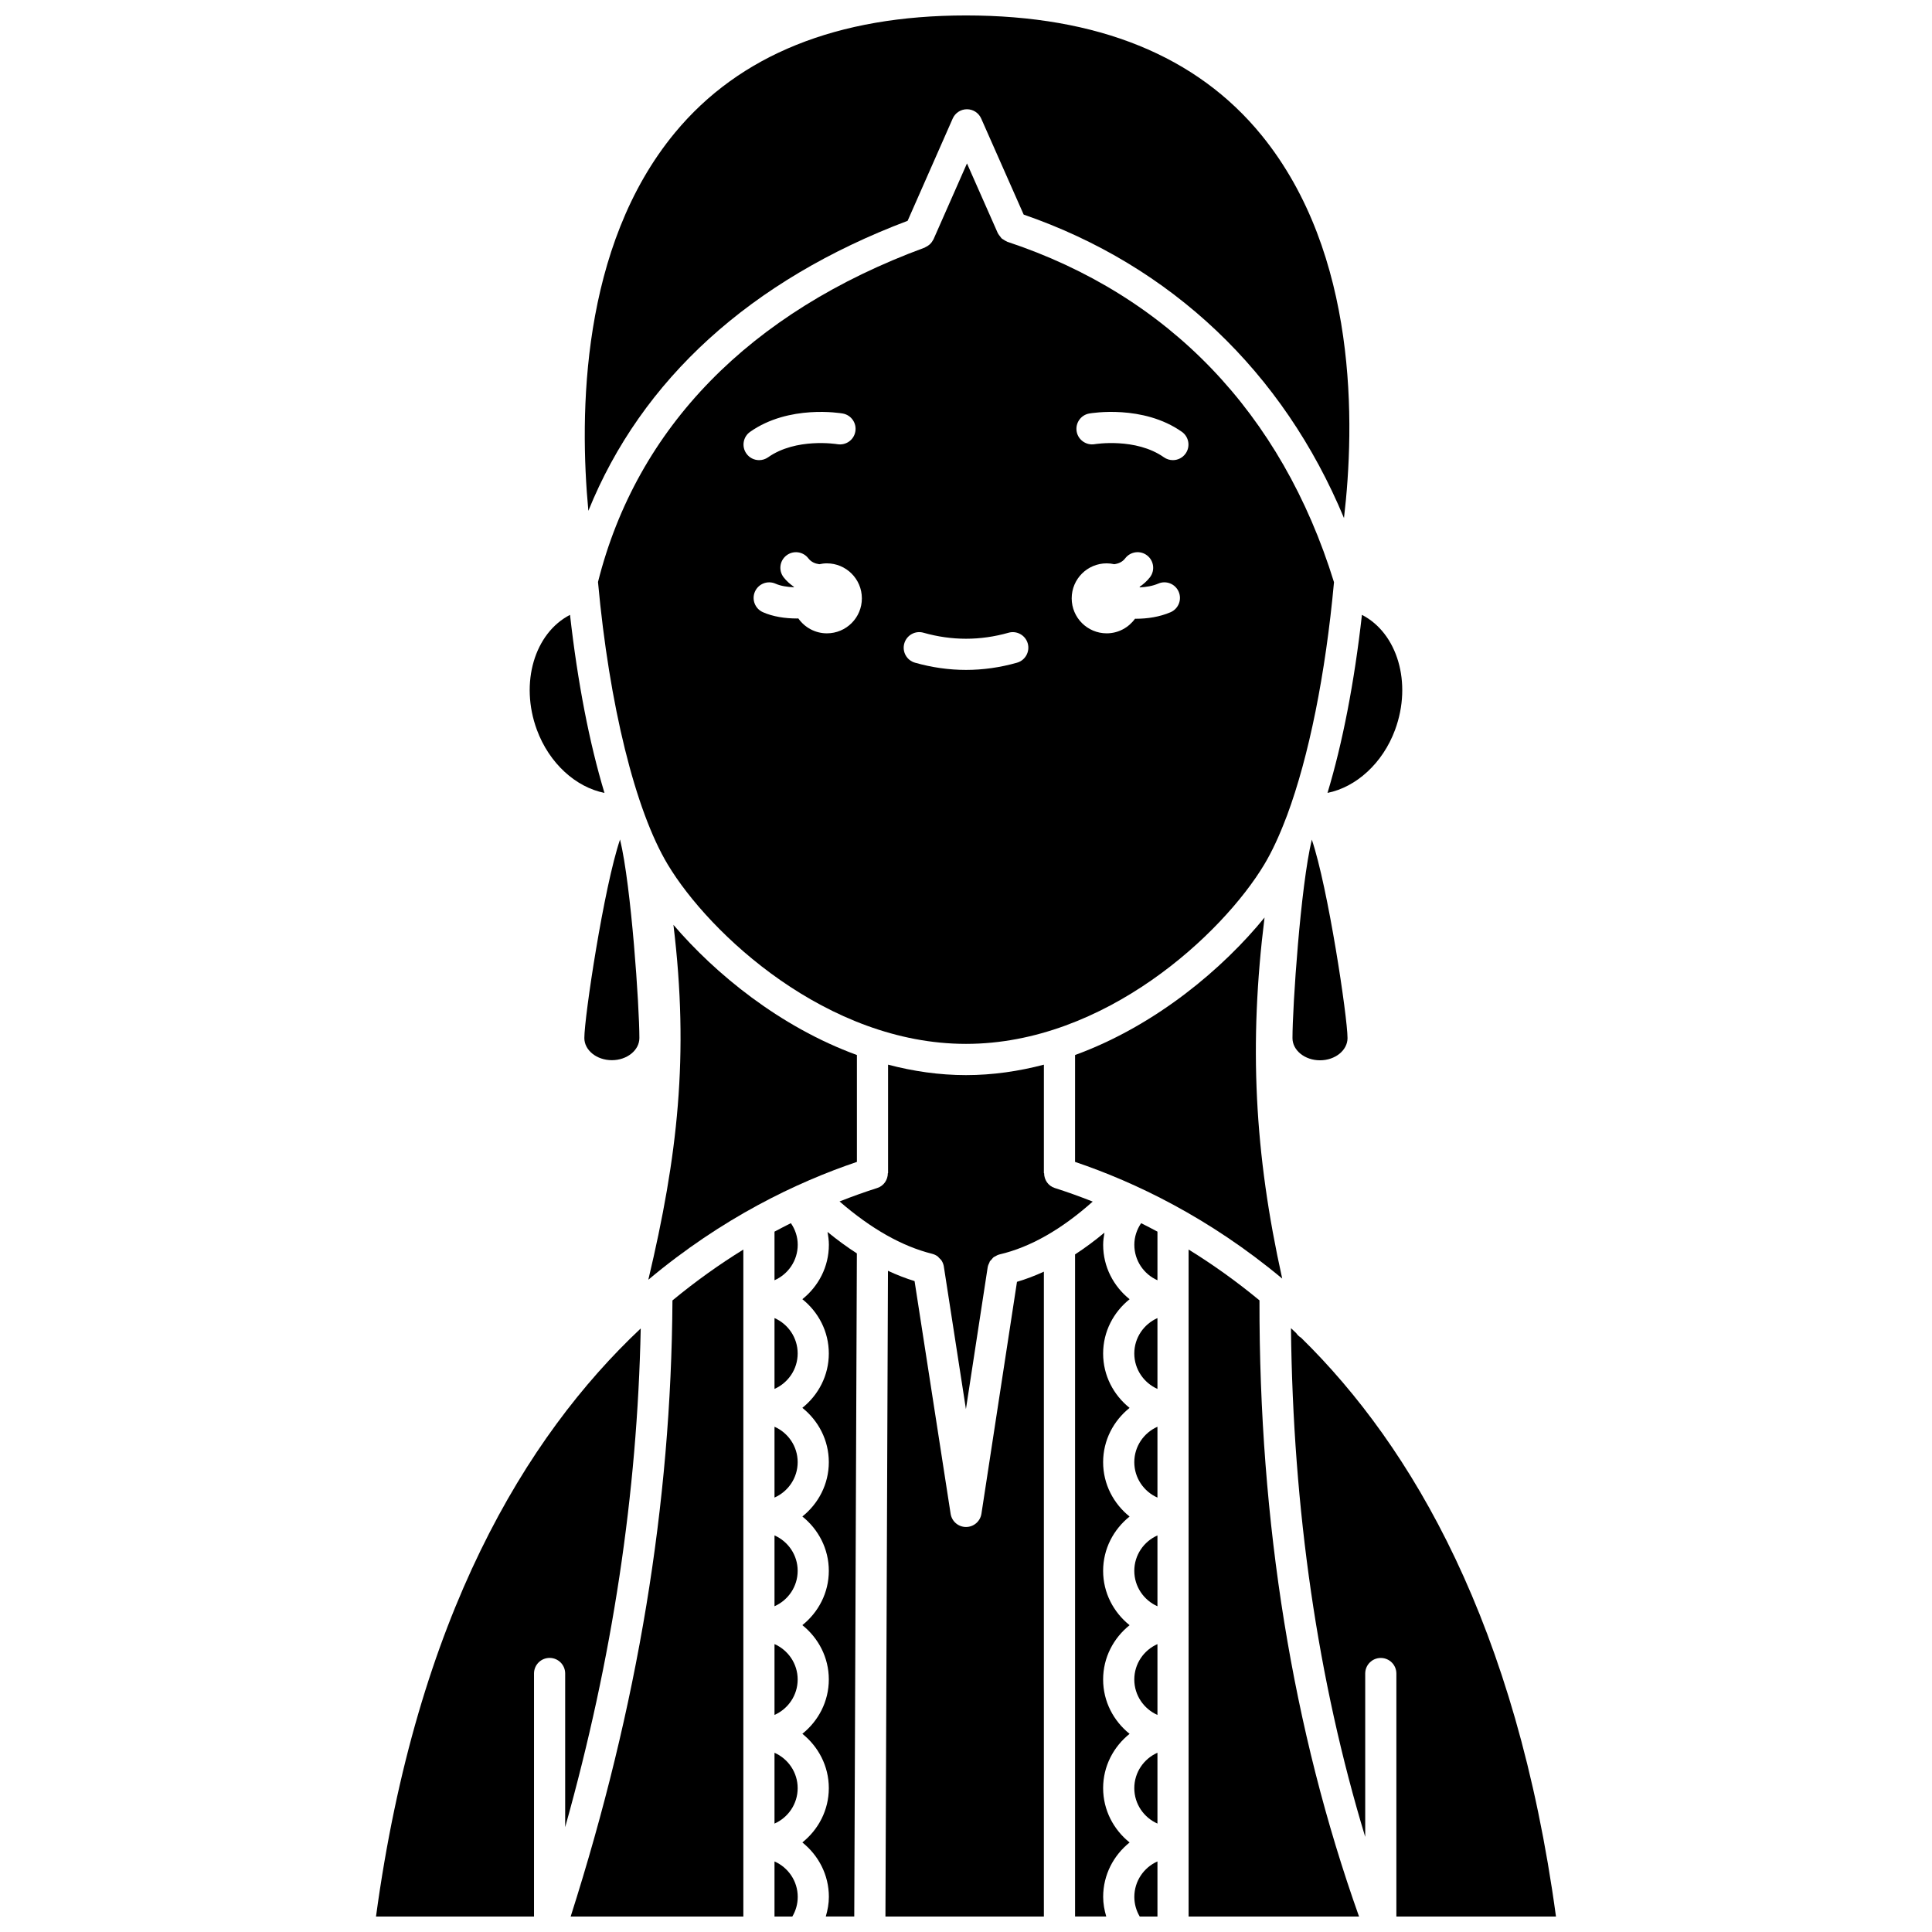 <?xml version="1.0" encoding="UTF-8"?>
<!-- Uploaded to: ICON Repo, www.svgrepo.com, Generator: ICON Repo Mixer Tools -->
<svg width="800px" height="800px" version="1.1" viewBox="144 144 512 512" xmlns="http://www.w3.org/2000/svg">
 <defs>
  <clipPath id="j">
   <path d="m243 496h71v155.9h-71z"/>
  </clipPath>
  <clipPath id="h">
   <path d="m298 148.09h204v133.91h-204z"/>
  </clipPath>
  <clipPath id="g">
   <path d="m295 475h46v176.9h-46z"/>
  </clipPath>
  <clipPath id="f">
   <path d="m444 637h7v14.902h-7z"/>
  </clipPath>
  <clipPath id="e">
   <path d="m486 495h71v156.9h-71z"/>
  </clipPath>
  <clipPath id="d">
   <path d="m428 470h16v181.9h-16z"/>
  </clipPath>
  <clipPath id="c">
   <path d="m458 475h47v176.9h-47z"/>
  </clipPath>
  <clipPath id="b">
   <path d="m356 470h16v181.9h-16z"/>
  </clipPath>
  <clipPath id="a">
   <path d="m349 637h7v14.902h-7z"/>
  </clipPath>
  <clipPath id="i">
   <path d="m378 480h43v171.9h-43z"/>
  </clipPath>
 </defs>
 <path d="m479.12 387.15c-10.91 13.406-28.723 28.594-50.215 36.441l-0.004 28.324c15.867 5.363 35.441 14.703 54.898 30.922-7.394-33.258-8.844-62.215-4.68-95.688z"/>
 <path d="m485.1 360.05c5.731-15.438 10.18-37.289 12.422-61.762-13.859-44.82-43.781-76.016-86.598-90.223-0.031-0.012-0.055-0.039-0.082-0.051-0.312-0.113-0.578-0.305-0.855-0.488-0.172-0.117-0.375-0.195-0.527-0.332-0.172-0.156-0.289-0.375-0.438-0.566-0.191-0.238-0.391-0.457-0.52-0.727-0.016-0.031-0.047-0.055-0.062-0.086l-8.18-18.508-8.863 20.098c-0.004 0.012-0.016 0.023-0.023 0.039-0.023 0.059-0.07 0.098-0.098 0.156-0.195 0.383-0.441 0.719-0.73 1.016-0.098 0.102-0.211 0.188-0.316 0.277-0.297 0.242-0.617 0.441-0.961 0.594-0.078 0.031-0.133 0.102-0.215 0.133-46.375 17.062-76.289 47.703-86.578 88.617 2.977 32.566 9.871 60.516 18.48 74.859 11.023 18.383 42.242 47.543 79.043 47.543 36.805 0 68.023-29.168 79.051-47.551 2.043-3.406 3.988-7.606 5.809-12.426 0.082-0.215 0.16-0.418 0.242-0.613zm-142.31-101.61c10.305-7.262 23.961-4.953 24.535-4.856 2.246 0.395 3.746 2.535 3.348 4.781-0.395 2.242-2.496 3.723-4.773 3.352-0.258-0.043-10.938-1.75-18.348 3.473-0.723 0.508-1.551 0.754-2.375 0.754-1.297 0-2.578-0.605-3.379-1.75-1.32-1.867-0.871-4.441 0.992-5.754zm20.348 53.398c-3.137 0-5.898-1.57-7.578-3.953-0.125 0-0.238 0.02-0.367 0.02-3.117 0-6.348-0.48-9.031-1.676-2.082-0.934-3.016-3.375-2.086-5.457 0.93-2.078 3.356-3.019 5.457-2.086 1.355 0.605 3.098 0.875 4.844 0.938 0.012-0.031 0.02-0.07 0.031-0.105-1.012-0.707-1.953-1.512-2.746-2.539-1.391-1.809-1.051-4.398 0.762-5.789 1.809-1.387 4.398-1.043 5.789 0.762 0.785 1.02 1.82 1.418 2.918 1.57 0.645-0.141 1.309-0.227 2-0.227 5.121 0 9.273 4.156 9.273 9.273 0.008 5.117-4.141 9.27-9.266 9.27zm50.375 7.785c-4.477 1.273-9.023 1.91-13.512 1.91-4.496 0-9.039-0.641-13.512-1.91-2.191-0.621-3.469-2.902-2.844-5.098 0.621-2.195 2.91-3.484 5.098-2.844 7.484 2.121 15.039 2.121 22.527 0 2.172-0.629 4.481 0.648 5.098 2.844 0.613 2.195-0.66 4.477-2.856 5.098zm40.68-13.371c-2.875 1.234-6.094 1.723-9.129 1.723-0.09 0-0.172-0.012-0.266-0.016-1.684 2.34-4.414 3.879-7.516 3.879-5.121 0-9.273-4.156-9.273-9.273 0-5.121 4.156-9.273 9.273-9.273 0.691 0 1.355 0.086 2 0.227 1.102-0.148 2.137-0.551 2.918-1.57 1.391-1.809 3.984-2.152 5.789-0.762 1.805 1.391 2.152 3.984 0.762 5.789-0.793 1.027-1.734 1.836-2.742 2.543 0.016 0.047 0.027 0.094 0.043 0.141 1.664-0.074 3.379-0.352 4.894-1 2.078-0.914 4.523 0.066 5.422 2.168 0.898 2.102-0.078 4.527-2.176 5.426zm4.008-42.062c-0.801 1.141-2.082 1.75-3.379 1.75-0.82 0-1.648-0.246-2.375-0.754-7.457-5.254-18.242-3.492-18.352-3.473-2.207 0.375-4.383-1.117-4.769-3.363-0.387-2.242 1.105-4.379 3.348-4.769 0.578-0.098 14.23-2.406 24.535 4.856 1.859 1.316 2.305 3.891 0.992 5.754z"/>
 <path d="m391.05 476.28c0.531 0.133 1.023 0.371 1.457 0.691 0.141 0.102 0.227 0.262 0.352 0.379 0.262 0.246 0.527 0.484 0.719 0.797 0.277 0.457 0.465 0.965 0.551 1.504v0.004l5.852 37.777 5.766-37.605c0-0.012 0.008-0.02 0.012-0.031 0.066-0.422 0.242-0.805 0.43-1.18 0.055-0.105 0.066-0.234 0.129-0.34 0.105-0.172 0.277-0.289 0.41-0.441 0.211-0.25 0.402-0.523 0.664-0.715 0.074-0.055 0.176-0.07 0.262-0.125 0.375-0.234 0.77-0.445 1.211-0.551 0.012-0.004 0.02-0.012 0.027-0.012 8.141-1.898 16.418-6.621 24.684-14-3.496-1.379-6.875-2.59-10.055-3.598-1.754-0.559-2.82-2.184-2.82-3.934h-0.062l0.004-28.75c-6.633 1.738-13.535 2.766-20.648 2.766-7.109 0-14.016-1.027-20.648-2.769v28.754h-0.059c0 1.75-1.066 3.379-2.82 3.934-3.16 1.004-6.504 2.195-9.977 3.562 8.312 7.215 16.551 11.895 24.555 13.879 0.004 0 0.008 0.004 0.008 0.004z"/>
 <path d="m493.81 424.99c4.023 0 7.297-2.641 7.297-5.879 0-5.574-5.168-39.934-9.461-52.605-2.984 12.336-5.125 44.273-5.125 52.605 0 3.238 3.266 5.879 7.289 5.879z"/>
 <path d="m304.19 354.13c-3.981-13.156-7.109-29.266-9.129-47.184-9.375 4.824-13.359 18.004-8.793 30.438 3.289 8.93 10.34 15.238 17.922 16.746z"/>
 <path d="m306.15 424.96c4.023 0 7.293-2.641 7.293-5.875 0-8.336-2.144-40.277-5.125-52.609-4.293 12.672-9.461 47.035-9.461 52.609-0.004 3.238 3.269 5.875 7.293 5.875z"/>
 <g clip-path="url(#j)">
  <path d="m313.8 496.05c-30.5 28.699-59.363 76.41-70.156 155.85h41.875v-64.406c0-2.285 1.848-4.129 4.129-4.129 2.285 0 4.129 1.848 4.129 4.129v40.723c12.574-44.855 19.109-88.402 20.023-132.17z"/>
 </g>
 <g clip-path="url(#h)">
  <path d="m384.53 202.52 11.945-27.102c0.66-1.496 2.144-2.465 3.773-2.465h0.004c1.637 0 3.117 0.961 3.777 2.461l11.254 25.453c39.145 13.523 68.793 41.723 84.887 80.422 2.91-24.727 3.754-69.949-21.785-101.38-17.156-21.109-43.531-31.816-78.379-31.816-34.105 0-60.047 10.441-77.102 31.031-25.062 30.262-25.375 74.77-22.98 100.25 14.055-34.789 42.984-61.125 84.605-76.855z"/>
 </g>
 <path d="m349.25 579.7v18.773c3.609-1.594 6.141-5.199 6.141-9.391 0-4.195-2.531-7.789-6.141-9.383z"/>
 <path d="m513.72 337.38c4.566-12.438 0.582-25.621-8.793-30.438-2.016 17.918-5.144 34.027-9.125 47.184 7.555-1.512 14.637-7.82 17.918-16.746z"/>
 <path d="m371.09 423.59c-20.457-7.469-37.613-21.598-48.625-34.5 4.211 34.695 1.109 61.395-6.652 94.055 19.582-16.418 39.309-25.832 55.277-31.23z"/>
 <path d="m349.25 608.5v18.773c3.609-1.594 6.141-5.199 6.141-9.391s-2.531-7.789-6.141-9.383z"/>
 <path d="m349.25 550.9v18.773c3.609-1.594 6.141-5.199 6.141-9.391s-2.531-7.789-6.141-9.383z"/>
 <path d="m349.25 493.3v18.773c3.609-1.594 6.141-5.199 6.141-9.391s-2.531-7.789-6.141-9.383z"/>
 <path d="m349.25 522.1v18.773c3.609-1.594 6.141-5.199 6.141-9.391s-2.531-7.789-6.141-9.383z"/>
 <path d="m444.6 617.88c0 4.191 2.531 7.793 6.137 9.387v-18.773c-3.606 1.594-6.137 5.195-6.137 9.387z"/>
 <path d="m444.6 531.49c0 4.191 2.531 7.793 6.137 9.387v-18.773c-3.606 1.594-6.137 5.195-6.137 9.387z"/>
 <g clip-path="url(#g)">
  <path d="m295.23 651.9h45.766l-0.004-176.75c-6.172 3.805-12.484 8.273-18.785 13.477-0.332 53.992-9.195 107.5-26.977 163.28z"/>
 </g>
 <path d="m444.6 589.09c0 4.191 2.531 7.793 6.137 9.387v-18.773c-3.606 1.594-6.137 5.191-6.137 9.387z"/>
 <g clip-path="url(#f)">
  <path d="m444.61 646.7c0 1.852 0.504 3.644 1.434 5.203h4.695v-14.605c-3.602 1.594-6.129 5.203-6.129 9.402z"/>
 </g>
 <g clip-path="url(#e)">
  <path d="m556.35 651.9c-10.484-77.164-38.016-124.43-67.539-153.38-0.508-0.316-0.965-0.711-1.297-1.227-0.461-0.445-0.93-0.879-1.395-1.316 0.535 48.082 7.082 93.309 19.676 134.82v-43.293c0-2.285 1.848-4.129 4.129-4.129 2.285 0 4.129 1.848 4.129 4.129v64.398z"/>
 </g>
 <path d="m444.6 502.69c0 4.191 2.531 7.793 6.137 9.387v-18.773c-3.606 1.602-6.137 5.195-6.137 9.387z"/>
 <g clip-path="url(#d)">
  <path d="m436.34 617.88c0-5.844 2.769-11 7.012-14.395-4.238-3.398-7.012-8.555-7.012-14.398s2.769-11 7.012-14.395c-4.238-3.398-7.012-8.555-7.012-14.398s2.769-11 7.012-14.395c-4.238-3.398-7.012-8.555-7.012-14.398s2.769-11 7.012-14.395c-4.238-3.398-7.012-8.555-7.012-14.398s2.773-11 7.016-14.398c-4.238-3.402-7.008-8.566-7.008-14.414 0-1.098 0.16-2.172 0.348-3.238-2.586 2.16-5.188 4.078-7.793 5.777v175.46h8.262c-0.496-1.68-0.816-3.418-0.816-5.203 0-5.852 2.769-11.012 7.008-14.414-4.238-3.394-7.016-8.559-7.016-14.402z"/>
 </g>
 <g clip-path="url(#c)">
  <path d="m458.99 475.14v176.76h45.168c-17.578-49.387-26.492-104.25-26.383-163.29-6.301-5.203-12.613-9.668-18.785-13.469z"/>
 </g>
 <path d="m444.61 473.88c0 4.199 2.527 7.809 6.129 9.402v-12.883c-1.453-0.785-2.894-1.527-4.324-2.242-1.145 1.664-1.805 3.644-1.805 5.723z"/>
 <path d="m444.6 560.29c0 4.191 2.531 7.793 6.137 9.387v-18.773c-3.606 1.598-6.137 5.199-6.137 9.387z"/>
 <path d="m349.25 470.4v12.879c3.617-1.594 6.156-5.203 6.156-9.406 0-2.086-0.664-4.066-1.816-5.723-1.43 0.719-2.875 1.465-4.34 2.25z"/>
 <g clip-path="url(#b)">
  <path d="m363.66 473.88c0 5.852-2.777 11.02-7.027 14.418 4.242 3.398 7.012 8.551 7.012 14.395s-2.769 11-7.012 14.398c4.242 3.398 7.012 8.555 7.012 14.395 0 5.844-2.769 11-7.012 14.398 4.242 3.398 7.012 8.555 7.012 14.395 0 5.844-2.769 11-7.012 14.398 4.242 3.398 7.012 8.555 7.012 14.395 0 5.844-2.769 11-7.012 14.398 4.242 3.398 7.012 8.555 7.012 14.395 0 5.844-2.769 11-7.012 14.398 4.25 3.402 7.027 8.566 7.027 14.418 0 1.785-0.32 3.519-0.816 5.203h7.543l0.691-175.72c-2.598-1.68-5.191-3.57-7.781-5.691 0.207 1.133 0.363 2.258 0.363 3.406z"/>
 </g>
 <g clip-path="url(#a)">
  <path d="m349.25 637.3v14.605h4.723c0.93-1.559 1.434-3.352 1.434-5.203 0.004-4.199-2.531-7.809-6.156-9.402z"/>
 </g>
 <g clip-path="url(#i)">
  <path d="m404.09 545.16c-0.312 2.019-2.047 3.508-4.082 3.508h-0.004c-2.035 0-3.769-1.484-4.078-3.496l-9.555-61.668c-2.344-0.723-4.695-1.637-7.051-2.731l-0.668 171.13h41.988v-170.9c-2.375 1.09-4.75 1.992-7.129 2.695z"/>
 </g>
</svg>